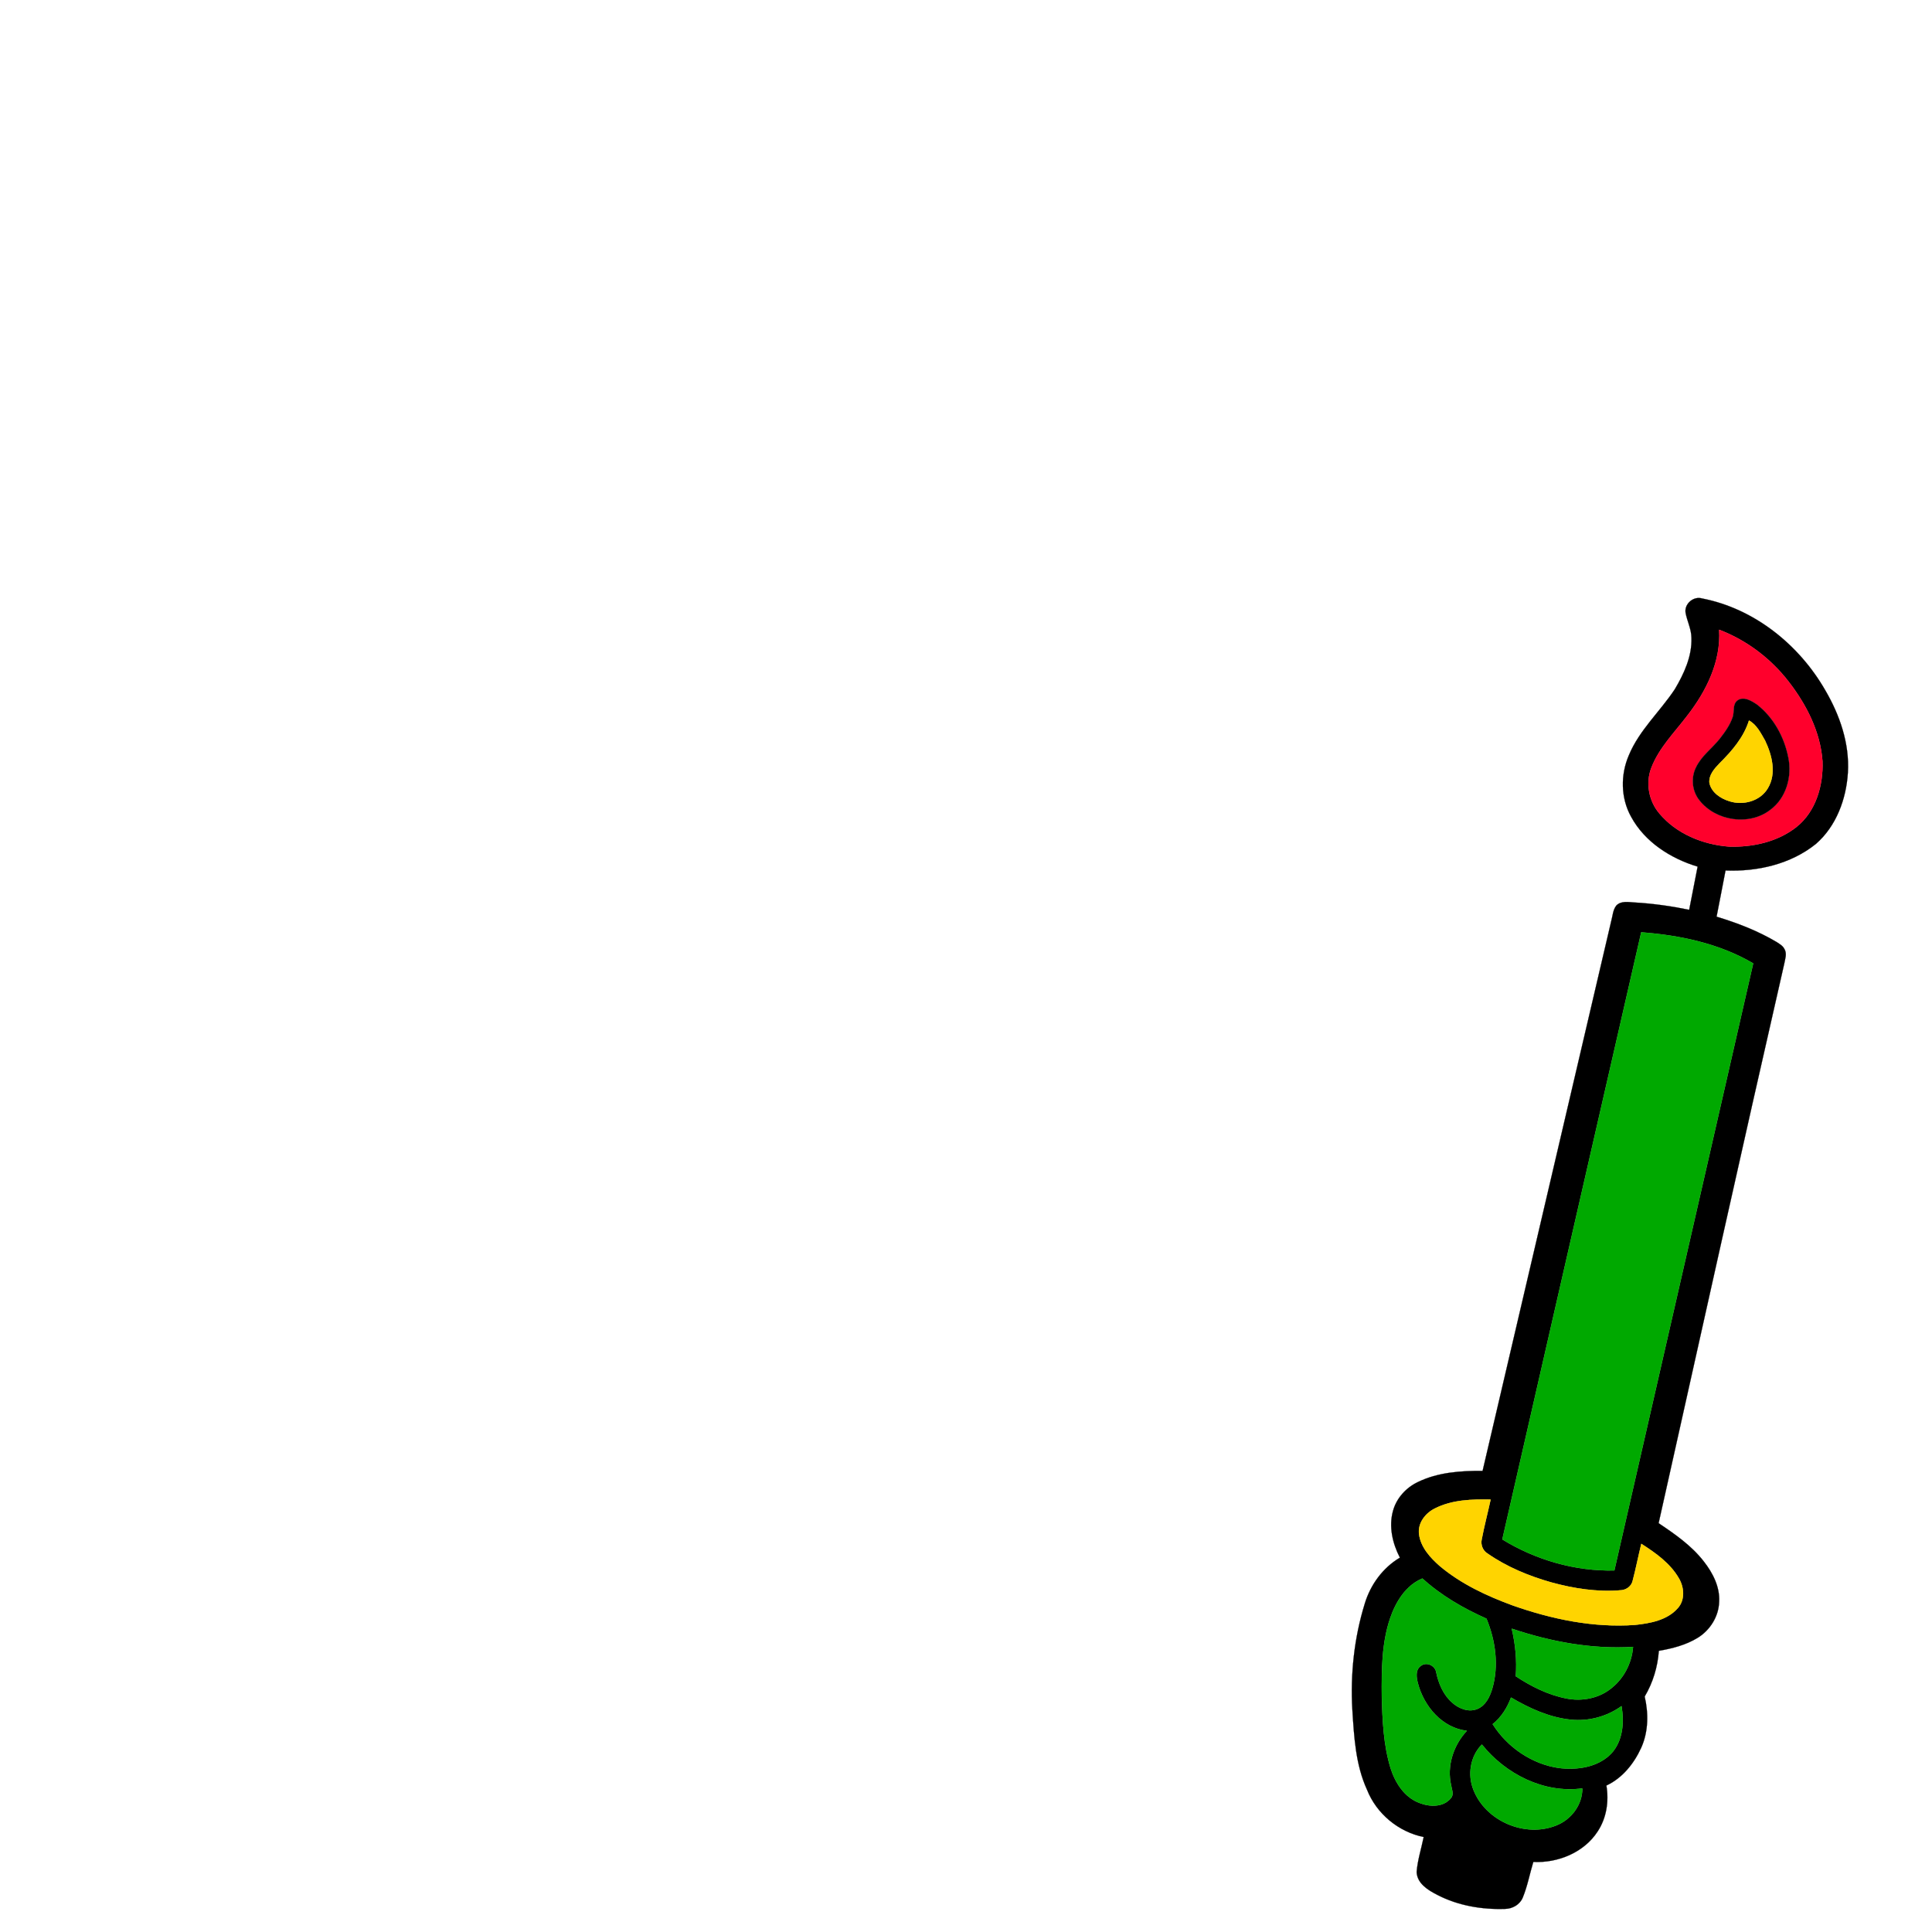 <?xml version="1.0" encoding="UTF-8" ?>
<!DOCTYPE svg PUBLIC "-//W3C//DTD SVG 1.1//EN" "http://www.w3.org/Graphics/SVG/1.1/DTD/svg11.dtd">
<svg width="1000pt" height="1000pt" viewBox="0 0 1000 1000" version="1.1" xmlns="http://www.w3.org/2000/svg">
<path fill="#000000" stroke="#000000" stroke-width="0.094" opacity="1.00" d=" M 872.43 317.02 C 871.83 312.46 876.61 308.45 881.00 309.76 C 908.02 315.00 931.22 333.70 944.77 357.31 C 952.28 370.15 957.38 384.89 956.46 399.93 C 955.62 413.60 950.44 427.65 939.91 436.81 C 926.87 447.31 909.60 451.22 893.13 450.56 C 891.63 458.54 890.02 466.51 888.49 474.48 C 899.22 477.72 909.78 481.78 919.45 487.52 C 921.04 488.54 922.84 489.55 923.69 491.35 C 925.00 493.69 923.96 496.38 923.52 498.82 C 901.46 595.26 880.08 691.85 858.49 788.40 C 866.97 794.07 875.51 800.02 881.84 808.15 C 886.49 814.07 890.25 821.30 889.82 829.03 C 889.63 836.63 885.14 843.79 878.71 847.73 C 872.63 851.46 865.58 853.26 858.61 854.46 C 858.00 862.78 855.56 870.94 851.28 878.12 C 853.30 886.84 853.22 896.30 849.51 904.57 C 845.79 912.77 839.77 920.33 831.46 924.19 C 832.84 932.31 831.55 940.96 826.97 947.91 C 819.91 958.86 806.39 964.35 793.64 963.73 C 791.78 969.84 790.63 976.20 788.20 982.13 C 786.73 985.80 782.90 987.98 779.04 988.04 C 767.05 988.44 754.76 986.38 744.04 980.83 C 739.23 978.38 733.51 974.96 733.25 968.92 C 733.74 962.78 735.67 956.85 736.90 950.84 C 723.84 948.18 712.47 938.77 707.57 926.36 C 701.64 913.41 700.87 898.98 699.98 884.98 C 698.92 866.54 700.91 847.85 706.36 830.18 C 709.30 820.33 715.69 811.51 724.59 806.24 C 720.76 798.85 718.73 790.08 721.05 781.91 C 722.89 775.33 727.87 769.92 734.01 767.04 C 744.35 762.05 756.08 761.25 767.39 761.32 C 789.61 666.52 811.77 571.70 833.94 476.88 C 834.73 474.12 834.79 470.95 836.66 468.65 C 839.13 466.17 842.89 466.93 846.02 467.12 C 855.53 467.66 864.99 469.00 874.32 470.92 C 875.76 463.47 877.21 456.01 878.69 448.56 C 864.74 444.36 851.33 435.82 844.26 422.75 C 838.85 413.07 838.73 401.00 843.10 390.91 C 848.49 377.93 859.19 368.34 866.85 356.80 C 871.65 348.71 875.86 339.66 875.49 330.04 C 875.42 325.49 873.21 321.41 872.43 317.02 M 889.83 325.95 C 890.85 342.35 883.18 357.78 873.35 370.40 C 866.76 379.11 858.68 387.07 854.72 397.46 C 851.66 405.34 853.44 414.67 858.91 421.07 C 867.74 431.62 881.46 437.17 894.96 438.19 C 907.25 438.58 920.20 435.73 929.98 427.94 C 939.96 419.92 943.77 406.42 943.32 394.03 C 942.25 378.91 935.11 364.89 925.98 353.04 C 916.69 340.94 904.09 331.38 889.83 325.95 M 777.59 796.80 C 794.87 807.42 815.27 813.33 835.59 812.86 C 859.58 708.13 883.48 603.38 907.46 498.65 C 889.95 488.36 869.55 484.07 849.49 482.56 C 825.44 587.29 801.56 692.06 777.59 796.80 M 742.73 780.76 C 737.83 783.15 733.83 788.25 734.47 793.94 C 735.32 800.86 740.32 806.28 745.36 810.68 C 756.38 819.90 769.60 826.05 783.00 830.97 C 803.18 838.07 824.68 842.57 846.16 841.06 C 854.07 840.23 862.90 838.65 868.41 832.38 C 872.27 828.10 871.74 821.56 868.95 816.88 C 864.47 809.12 856.94 803.81 849.55 799.08 C 847.97 805.45 846.74 811.90 845.06 818.24 C 844.44 820.93 841.97 822.82 839.28 823.08 C 827.05 824.18 814.74 822.28 802.96 819.05 C 791.30 815.74 779.90 811.04 769.93 804.09 C 767.50 802.59 766.32 799.62 766.91 796.86 C 768.23 789.91 770.04 783.07 771.54 776.16 C 761.82 775.99 751.59 776.27 742.73 780.76 M 719.55 837.55 C 715.12 850.54 715.10 864.47 715.20 878.04 C 715.55 890.51 716.08 903.18 719.75 915.20 C 722.16 922.79 726.96 930.37 734.76 933.22 C 739.96 935.27 746.97 935.52 750.86 930.84 C 752.76 928.92 751.40 926.26 751.09 924.02 C 748.77 914.01 752.32 903.26 759.25 895.85 C 746.42 894.39 736.95 883.10 733.87 871.15 C 733.13 868.25 732.53 864.41 735.30 862.37 C 738.07 859.96 742.70 861.90 743.34 865.41 C 744.55 871.35 747.03 877.24 751.68 881.32 C 755.12 884.39 760.23 886.44 764.73 884.53 C 768.94 882.78 771.09 878.32 772.34 874.21 C 775.89 862.23 774.10 849.20 769.39 837.81 C 757.43 832.49 745.94 825.84 736.22 817.01 C 727.61 820.60 722.47 829.09 719.55 837.55 M 782.46 842.99 C 784.38 851.06 785.18 859.35 784.56 867.63 C 792.54 872.89 801.29 877.29 810.74 879.13 C 818.50 880.67 827.01 879.21 833.37 874.34 C 840.31 869.21 844.61 860.99 845.27 852.42 C 823.95 853.76 802.62 849.76 782.46 842.99 M 772.60 892.42 C 780.12 904.35 792.91 913.14 806.95 915.13 C 816.31 916.27 826.94 914.79 833.84 907.79 C 840.02 901.26 840.77 891.54 839.28 883.08 C 831.75 888.52 822.25 891.05 813.02 890.09 C 801.94 888.96 791.60 884.22 782.10 878.62 C 780.15 883.95 777.05 888.84 772.60 892.42 M 762.70 926.55 C 769.12 942.73 789.61 951.40 805.69 944.77 C 813.36 941.71 819.08 934.05 819.01 925.67 C 799.16 928.38 779.26 918.26 767.02 902.94 C 760.96 909.06 759.48 918.67 762.70 926.55 Z" />
<path fill="#ff002c" stroke="#ff002c" stroke-width="0.094" opacity="1.00" d=" M 889.83 325.95 C 904.09 331.38 916.69 340.94 925.98 353.04 C 935.11 364.89 942.25 378.91 943.32 394.03 C 943.77 406.42 939.96 419.92 929.98 427.94 C 920.20 435.73 907.25 438.58 894.96 438.19 C 881.46 437.17 867.74 431.62 858.91 421.07 C 853.44 414.67 851.66 405.34 854.72 397.46 C 858.68 387.07 866.76 379.11 873.35 370.40 C 883.18 357.78 890.85 342.35 889.83 325.95 M 899.39 362.51 C 896.65 364.50 897.82 368.30 896.87 371.11 C 895.50 375.25 892.90 378.87 890.24 382.28 C 886.27 387.35 880.72 391.20 877.89 397.13 C 875.12 402.59 875.81 409.59 879.73 414.34 C 888.13 424.96 905.34 427.57 916.20 419.21 C 924.53 413.17 927.66 401.88 925.59 392.07 C 923.53 381.50 917.96 371.34 909.39 364.68 C 906.60 362.81 902.60 360.28 899.39 362.51 Z" />
<path fill="#000000" stroke="#000000" stroke-width="0.094" opacity="1.00" d=" M 899.39 362.51 C 902.60 360.28 906.60 362.81 909.39 364.68 C 917.96 371.34 923.53 381.50 925.59 392.07 C 927.66 401.88 924.53 413.17 916.20 419.21 C 905.34 427.57 888.13 424.96 879.73 414.34 C 875.81 409.59 875.12 402.59 877.89 397.13 C 880.72 391.20 886.27 387.35 890.24 382.28 C 892.90 378.87 895.50 375.25 896.87 371.11 C 897.82 368.30 896.65 364.50 899.39 362.51 M 905.28 372.93 C 902.57 381.65 896.43 388.76 890.04 395.07 C 887.41 397.83 884.41 401.11 884.79 405.21 C 885.84 410.19 890.55 413.30 895.13 414.70 C 902.26 417.02 911.08 414.68 915.02 408.00 C 919.61 400.38 917.18 390.86 913.61 383.35 C 911.41 379.52 909.29 375.13 905.28 372.93 Z" />
<path fill="#ffd400" stroke="#ffd400" stroke-width="0.094" opacity="1.00" d=" M 905.28 372.93 C 909.29 375.13 911.41 379.52 913.61 383.35 C 917.18 390.86 919.61 400.38 915.02 408.00 C 911.08 414.68 902.26 417.02 895.13 414.70 C 890.55 413.30 885.84 410.19 884.79 405.21 C 884.41 401.11 887.41 397.83 890.04 395.07 C 896.43 388.76 902.57 381.65 905.28 372.93 Z" />
<path fill="#00a900" stroke="#00a900" stroke-width="0.094" opacity="1.00" d=" M 777.59 796.80 C 801.56 692.06 825.44 587.29 849.49 482.56 C 869.55 484.07 889.95 488.36 907.46 498.65 C 883.48 603.38 859.58 708.13 835.59 812.86 C 815.27 813.33 794.87 807.42 777.59 796.80 Z" />
<path fill="#ffd400" stroke="#ffd400" stroke-width="0.094" opacity="1.00" d=" M 742.73 780.76 C 751.59 776.27 761.82 775.99 771.54 776.16 C 770.04 783.07 768.23 789.91 766.91 796.86 C 766.32 799.62 767.50 802.59 769.93 804.09 C 779.90 811.04 791.30 815.74 802.96 819.05 C 814.74 822.28 827.05 824.18 839.28 823.08 C 841.97 822.82 844.44 820.93 845.06 818.24 C 846.74 811.90 847.97 805.45 849.55 799.08 C 856.94 803.81 864.47 809.12 868.95 816.88 C 871.74 821.56 872.27 828.10 868.41 832.38 C 862.90 838.65 854.07 840.23 846.16 841.06 C 824.68 842.57 803.18 838.07 783.00 830.97 C 769.60 826.05 756.38 819.90 745.36 810.68 C 740.32 806.28 735.32 800.86 734.47 793.94 C 733.83 788.25 737.83 783.15 742.73 780.76 Z" />
<path fill="#00a900" stroke="#00a900" stroke-width="0.094" opacity="1.00" d=" M 719.55 837.55 C 722.47 829.09 727.61 820.60 736.22 817.01 C 745.94 825.84 757.43 832.49 769.39 837.81 C 774.10 849.20 775.89 862.23 772.34 874.21 C 771.09 878.32 768.94 882.78 764.73 884.53 C 760.23 886.44 755.12 884.39 751.68 881.32 C 747.03 877.24 744.55 871.35 743.34 865.41 C 742.70 861.90 738.07 859.96 735.30 862.37 C 732.53 864.41 733.13 868.25 733.87 871.15 C 736.95 883.10 746.42 894.39 759.25 895.85 C 752.32 903.26 748.77 914.01 751.09 924.02 C 751.40 926.26 752.76 928.92 750.86 930.84 C 746.97 935.52 739.96 935.27 734.76 933.22 C 726.96 930.37 722.16 922.79 719.75 915.20 C 716.08 903.18 715.55 890.51 715.20 878.04 C 715.10 864.47 715.12 850.54 719.55 837.55 Z" />
<path fill="#00a900" stroke="#00a900" stroke-width="0.094" opacity="1.00" d=" M 782.46 842.99 C 802.62 849.76 823.95 853.76 845.27 852.42 C 844.61 860.99 840.31 869.21 833.37 874.34 C 827.01 879.21 818.50 880.67 810.74 879.13 C 801.29 877.29 792.54 872.89 784.56 867.63 C 785.18 859.35 784.38 851.06 782.46 842.99 Z" />
<path fill="#00a900" stroke="#00a900" stroke-width="0.094" opacity="1.00" d=" M 772.60 892.42 C 777.05 888.84 780.15 883.95 782.10 878.62 C 791.60 884.22 801.94 888.96 813.02 890.09 C 822.25 891.05 831.75 888.52 839.28 883.08 C 840.77 891.54 840.02 901.26 833.84 907.79 C 826.94 914.79 816.31 916.27 806.95 915.13 C 792.91 913.14 780.12 904.35 772.60 892.42 Z" />
<path fill="#00a900" stroke="#00a900" stroke-width="0.094" opacity="1.00" d=" M 762.70 926.55 C 759.48 918.67 760.96 909.06 767.02 902.94 C 779.26 918.26 799.16 928.38 819.01 925.67 C 819.08 934.05 813.36 941.71 805.69 944.77 C 789.61 951.40 769.12 942.73 762.70 926.55 Z" />
</svg>
